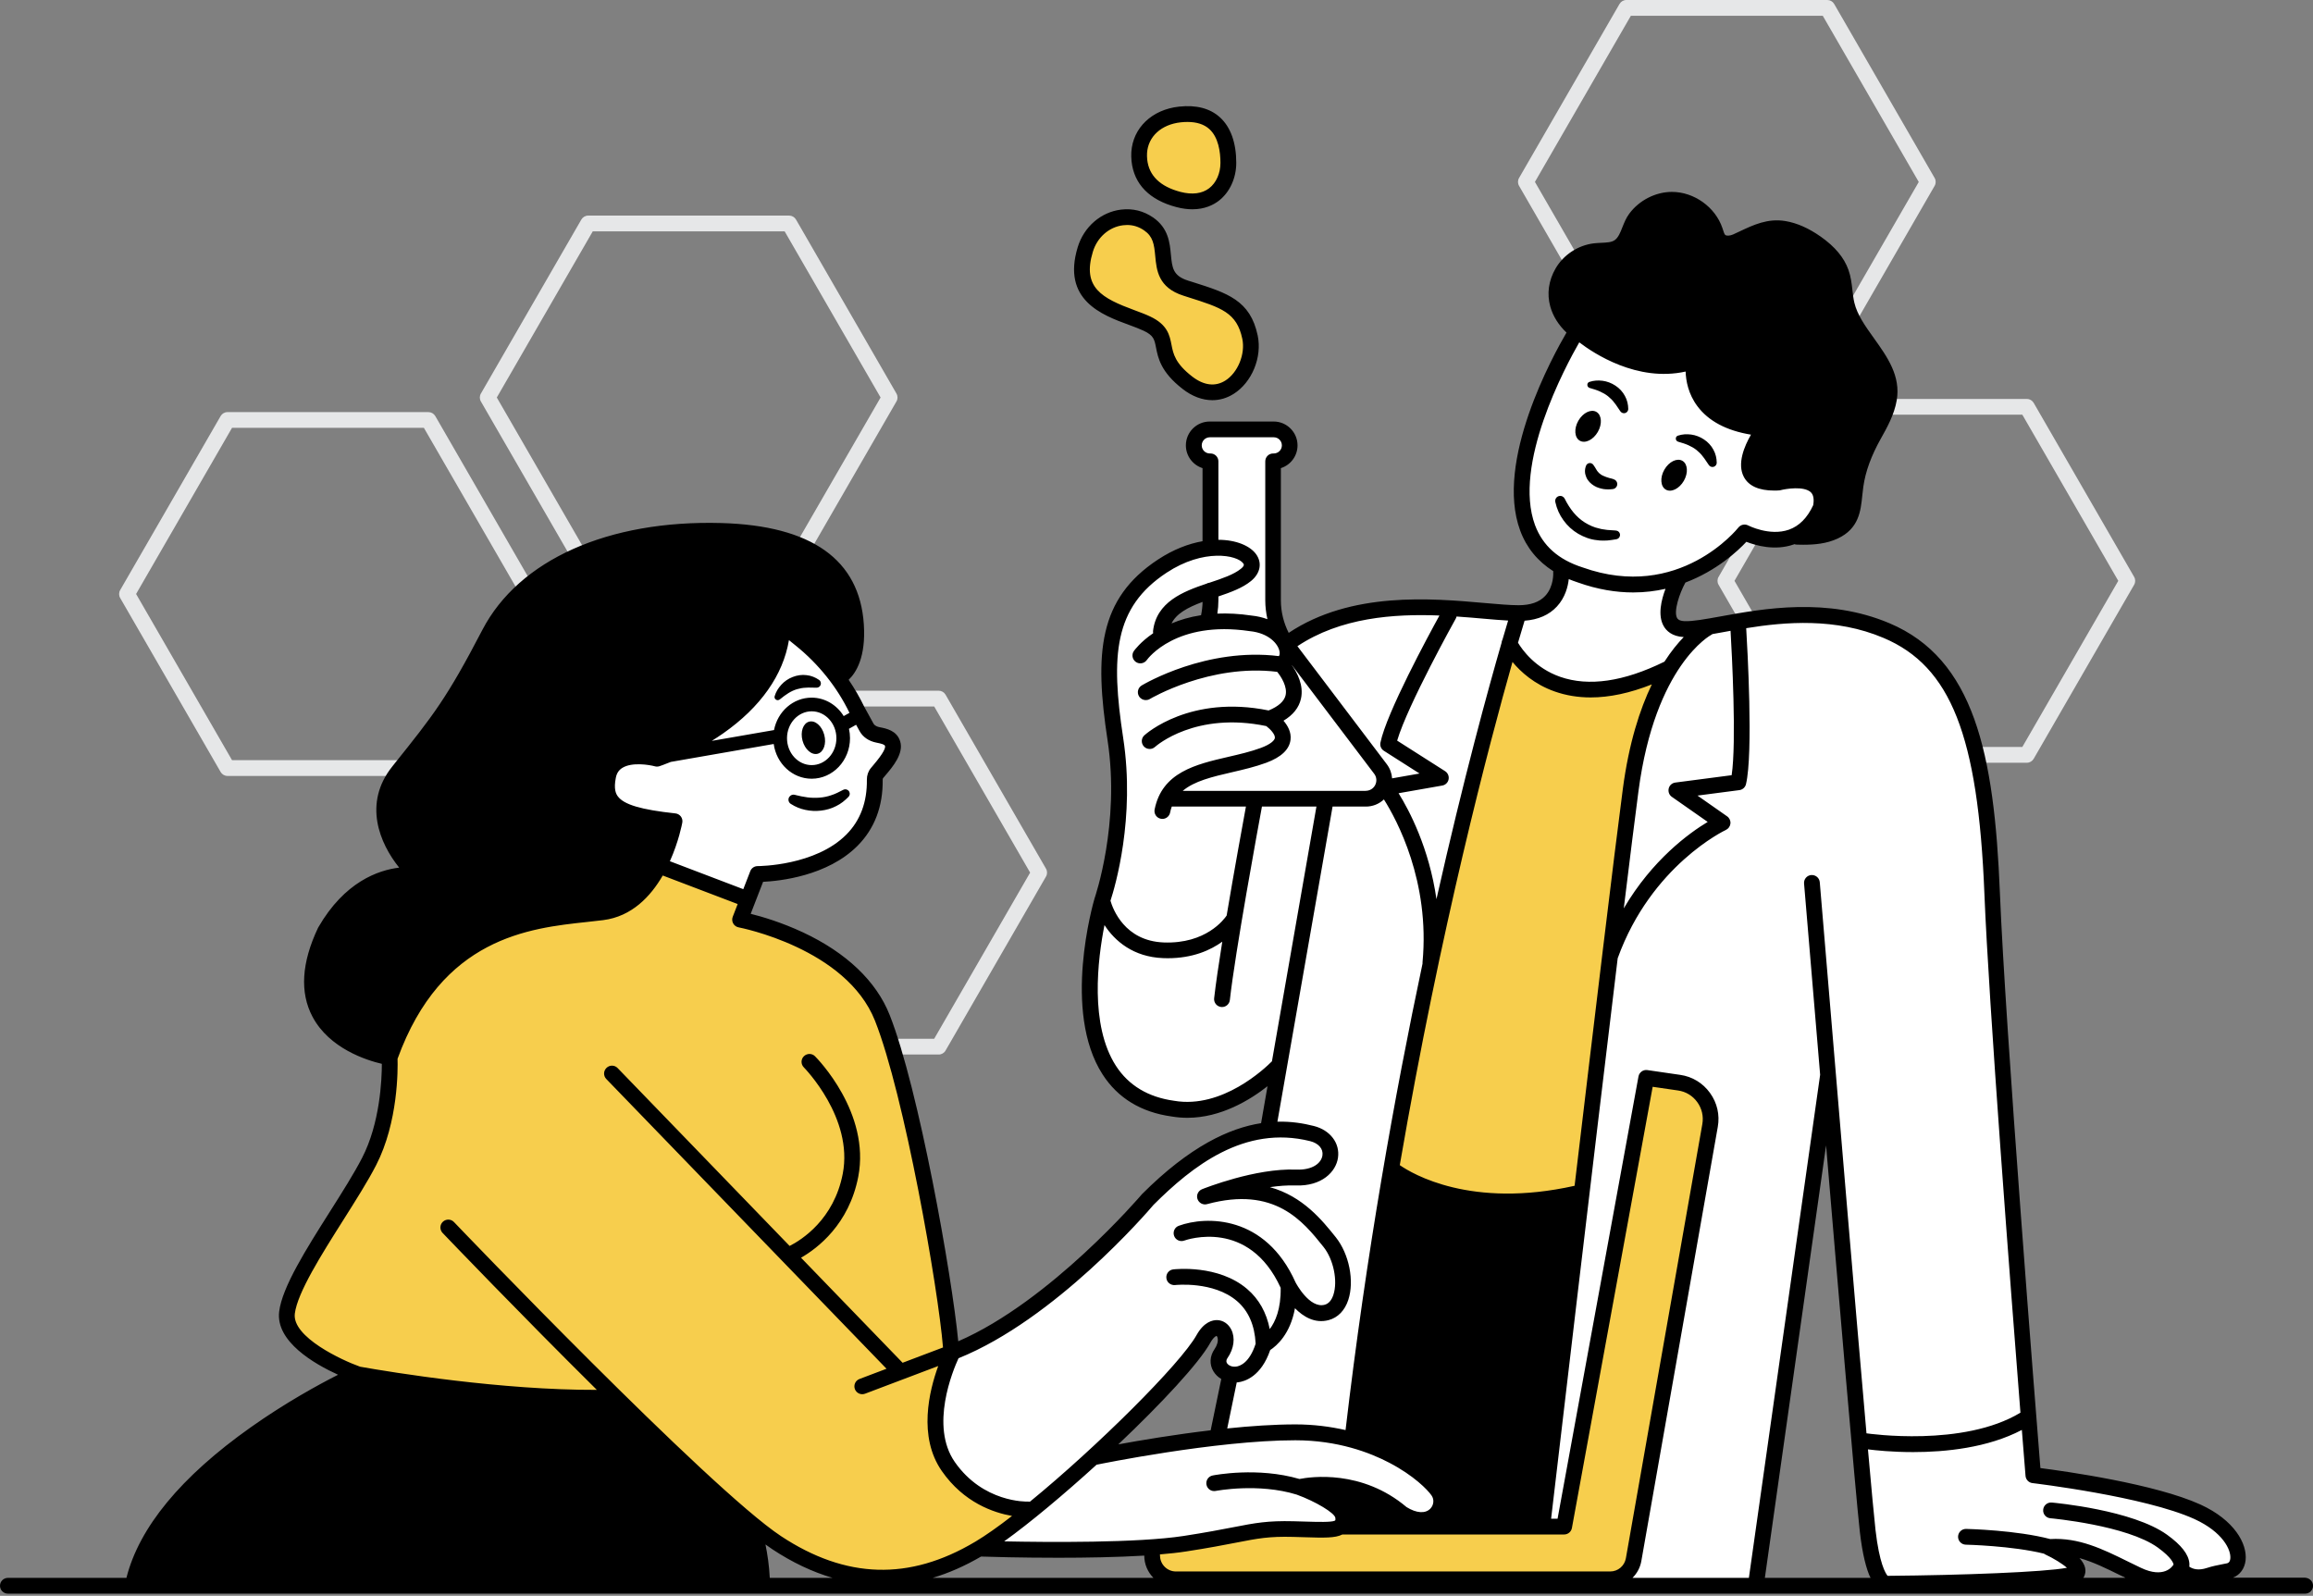 <?xml version="1.0" encoding="UTF-8"?><svg xmlns="http://www.w3.org/2000/svg" xmlns:xlink="http://www.w3.org/1999/xlink" height="303.7" preserveAspectRatio="xMidYMid meet" version="1.0" viewBox="0.0 0.0 440.2 303.7" width="440.2" zoomAndPan="magnify"><rect x="0.0" y="0.0" width="440.2" height="303.7" fill="#808080" stroke="none"/><g id="change1_1"><path d="M81.54,147.67H43.29c-0.54,0-1.03-0.29-1.3-0.75l-19.12-33.12c-0.27-0.46-0.27-1.04,0-1.5l19.12-33.12 c0.27-0.46,0.76-0.75,1.3-0.75h38.25c0.54,0,1.03,0.29,1.3,0.75l19.12,33.12c0.27,0.46,0.27,1.04,0,1.5l-19.12,33.12 C82.57,147.38,82.07,147.67,81.54,147.67z M44.16,144.67h36.52l18.26-31.62L80.67,81.42H44.16L25.9,113.04L44.16,144.67z M150.19,110.27h-38.25c-0.54,0-1.03-0.29-1.3-0.75L91.52,76.4c-0.27-0.46-0.27-1.04,0-1.5l19.12-33.12 c0.27-0.46,0.76-0.75,1.3-0.75h38.25c0.54,0,1.03,0.29,1.3,0.75l19.12,33.12c0.27,0.46,0.27,1.04,0,1.5l-19.12,33.12 C151.22,109.99,150.73,110.27,150.19,110.27z M112.81,107.27h36.52l18.26-31.62l-18.26-31.62h-36.52L94.55,75.65L112.81,107.27z M347.77,69.25h-38.25c-0.54,0-1.03-0.29-1.3-0.75L289.1,35.37c-0.27-0.46-0.27-1.04,0-1.5l19.12-33.12 c0.27-0.46,0.76-0.75,1.3-0.75h38.25c0.54,0,1.03,0.29,1.3,0.75l19.12,33.12c0.27,0.46,0.27,1.04,0,1.5L349.07,68.5 C348.8,68.96,348.31,69.25,347.77,69.25z M310.39,66.25h36.52l18.26-31.62L346.9,3h-36.52l-18.26,31.62L310.39,66.25z M385.74,145.16h-38.25c-0.54,0-1.03-0.29-1.3-0.75l-19.12-33.12c-0.27-0.46-0.27-1.04,0-1.5l19.12-33.12 c0.27-0.46,0.76-0.75,1.3-0.75h38.25c0.54,0,1.03,0.29,1.3,0.75l19.12,33.12c0.27,0.46,0.27,1.04,0,1.5l-19.12,33.12 C386.77,144.87,386.28,145.16,385.74,145.16z M348.36,142.16h36.52l18.26-31.62l-18.26-31.62h-36.52l-18.26,31.62L348.36,142.16z M178.65,200.69h-38.25c-0.54,0-1.03-0.29-1.3-0.75l-19.12-33.12c-0.27-0.46-0.27-1.04,0-1.5l19.12-33.12 c0.27-0.46,0.76-0.75,1.3-0.75h38.25c0.54,0,1.03,0.29,1.3,0.75l19.12,33.12c0.27,0.46,0.27,1.04,0,1.5l-19.12,33.12 C179.69,200.4,179.19,200.69,178.65,200.69z M141.27,197.69h36.52l18.26-31.62l-18.26-31.62h-36.52l-18.26,31.62L141.27,197.69z" fill="#E6E7E8"/></g><g><g id="change2_1"><path clip-rule="evenodd" d="M265.03,223c0,0,18.42,9.49,35.72,3.63l-7.53,66.42h-39.35L265.03,223z M74.43,202.07c0.28-7.53,6.98-14.51,14.23-21.49s24.56-5.58,31.53-9.21s7.81-15.07,7.81-15.07c-8.37-0.84-14.23-2.51-12-9.21 c2.23-6.7,8.09-2.79,8.09-2.79c6.42,0.84,7.81-2.79,16.47-9.21c8.65-6.42,8.93-15.91,8.93-15.91c5.86,3.35,10.05,10.05,10.05,10.05 c1.12-0.84,3.35-5.86,3.35-5.86c2.79-10.33-7.26-19.53-20.37-22.05c-13.12-2.51-38.51-1.4-49.4,19.26s-11.44,15.35-17.3,26.23 c-6.42,14.23,3.63,19.81,3.63,19.81s-9.21-3.35-17.58,10.6s2.23,18.98,2.23,18.98C66.9,199.27,74.43,202.07,74.43,202.07z M144.48,301.41c0.54-2.17-0.28-10.88-0.28-10.88l-27.53-25.02c-13.58,1.77-48.93-3.72-48.93-3.72s-11.44,4.47-26.51,17.02 c-15.07,12.56-15.35,22.6-15.35,22.6S144.2,302.53,144.48,301.41z M297.13,52.11c0,0-2.98,8.74,3.53,12.09 c6.51,3.35,11.35,7.44,20.28,4.28c0,0,1.86,9.3,6.7,10.98c4.84,1.67,7.44,2.23,7.44,2.23s-4.65,10.42,2.6,10.05 s10.42-0.56,8.93,3.53c-1.49,4.09-5.21,7.26-5.21,7.26s9.3,0.19,10.6-3.91c1.3-4.09,2.05-10.98,4.47-15.63 c2.42-4.65,4.47-8,2.6-12.84c-1.86-4.84-7.26-7.26-8.19-12.47c-0.93-5.21-1.3-13.21-13.02-13.58c-2.98-1.49-6.88,3.16-9.12,2.42 c-2.23-0.74-0.93-7.44-8.74-8.19c-7.81-0.74-7.81,2.6-10.98,7.26S303.27,43.74,297.13,52.11z" fill="inherit" fill-rule="evenodd"/></g><g id="change3_1"><path d="M115.87,149.88c0,0,0-5.44,4.6-5.86c4.6-0.42,7.26,0.7,12-2.93c4.74-3.63,10.19-6.14,13.53-12.28 c3.35-6.14,3.49-9.63,3.49-9.63s12.56,10.88,16.05,20.51c3.49,9.63,0.84,26.09-21.21,27.07l-2.37,4.74l-17.16-6.14 c0,0,2.65-4.47,3.21-9.07C128.01,156.3,118.38,157.14,115.87,149.88z" fill="#FFF"/></g><g id="change2_2"><path clip-rule="evenodd" d="M250.24,283.27c0,0,5.58-1.53,8.79,0.84c3.21,2.37-1.81,4.05-1.81,4.05 L250.24,283.27z" fill="inherit" fill-rule="evenodd"/></g><g id="change3_2"><path d="M275.64,116.11c0,0-10.05,15.63-10.88,25.4l8.09,5.58l-8.93,3.35c0,0,10.6,15.91,8.09,30.42l17.12-64 L275.64,116.11z" fill="#FFF"/></g><g id="change3_3"><path d="M170.06,140.67c0,0-1.39,5.82-3.73,8.5c0,0.08,0.01,0.16,0.01,0.25c0.19,16.93-22,17.35-22,17.35 l-2.37,4.74l-16-6.65l2.05-8.56c0,0-10.51,1.12-12.14-6.42c0,0-0.51-5.3,4.6-5.86c5.12-0.56,4.56,0.74,9.4-1.67 s14.88-8.93,17.3-14.7c2.42-5.77,2.33-8.47,2.33-8.47s10.4,8.32,14.85,20.16L170.06,140.67z M270.34,115.18 c17.12,0.74,18.79,1.67,18.79,1.67s-16.74,61.02-19.16,77.95c-2.42,16.93-12.09,77.95-12.09,77.95s-0.61-0.04-1.63-0.09 c3.24,0.66,6.48,1.98,9.82,4.37c9.86,7.07,9.67,10.05,5.21,11.72c-4.47,1.67-10.23-6.88-22.51-5.77c0,0,7.07,3.91,6.88,6.33 s-2.42,1.67-11.72,2.23c-9.3,0.56-11.16,1.67-20.47,2.79s-29.77,1.86-35.91,0.56l8.27-7.29c-27.15-2.96-15.34-30.11-15.34-30.11 s16.37-6.51,26.23-16.93c9.86-10.42,18.23-18.98,27.35-23.44c5.54-2.71,10.86-2.6,14.49-1.56c-3.25-0.96-6.86-1.04-6.86-1.04 l1.3-10.6c0,0-7.81,7.44-18.6,6.88c-10.79-0.56-20.09-8.19-14.51-39.07c0,0,0.01,0.05,0.02,0.13c-0.01-0.04-0.02-0.09-0.02-0.13 c0,0,4.28-15.07,2.98-26.98c-1.3-11.91-3.16-17.67-0.74-24.37c2.09-5.78,8.05-15.14,18.6-16.3c0.04-2.05,0.04-4.07,0-5.84 c-0.19-7.63-0.37-10.23-0.37-10.23s-3.72-0.37-2.98-4.28c0.74-3.91,7.63-1.67,12.47-1.67c4.84,0,8.19,1.49,5.02,3.91 c0,0-2.42,0.56-2.6,2.42s-1.3,26.79,0,30.14c0.13,0.35,0.37,0.81,0.68,1.36c0.33,0.16,0.66,0.33,0.99,0.5c0,0,0.71,0.67,1.13,1.76 C247.2,120.43,255.69,114.55,270.34,115.18z M245.49,123.86c3.54,5.12,9,12.15,12.14,15.59 C253.41,133.63,247.76,126.64,245.49,123.86z M241.87,136.39c0,0,0.75,0.34,1.52,0.91c0.09-0.49,0.65-0.82,1.65-2.21 c0.27-0.37,0.47-0.81,0.64-1.28C243.92,136.38,241.87,136.39,241.87,136.39z M239.43,143.77c3.07-0.85,4.9-1.58,5.08-2.84 c-0.11,0.16-0.24,0.32-0.41,0.49C243.19,142.33,241.46,143.08,239.43,143.77z M220.85,120.02c0,0,3.96-1.71,9.31-2.18 c0.03-0.56,0.17-2.93,0.3-6.01C226.12,113.38,221.67,115.44,220.85,120.02z M222.25,180.95c-0.7-0.05-1.42-0.13-2.15-0.28 c-4.99-1.04-7.59-3.25-8.93-5.39C212.67,177.95,215.81,181.13,222.25,180.95z M245.23,272.34c-6.13-0.03-12.52,0.27-14.15,1.54 l2.79-12.47c-3.91-0.74,0.37-5.77-0.93-8.37c-1.3-2.6-4.84,2.42-4.84,2.42c-3.42,5.32-12.47,14.28-20.08,21.39 c0.32-0.04,17.39-2.43,28.26-3.53C239.41,273,242.37,272.6,245.23,272.34z M240.94,255.27c-0.22,0.52-0.48,1.1-0.79,1.7 C240.55,256.43,240.84,255.86,240.94,255.27z M247.51,230.44c-2.33-1.78-5.03-3.24-7.88-3.81c0,0,0.21-0.71,1.75-1.34 c-2.14,0.5-3.61,0.97-3.61,0.97C241.44,226.79,244.75,228.4,247.51,230.44z M253.03,218.25c1.3,2.42,0.37,5.58-4.84,5.95 c-0.73,0.05-1.46,0.13-2.18,0.23c0.28-0.02,0.57-0.03,0.87-0.04C253.59,224.21,255.45,221.79,253.03,218.25z M255.04,247.91 c-0.58,0.72-1.36,1.33-2.38,1.78C253.79,249.64,254.56,248.94,255.04,247.91z M258.56,152.31c-8.86,0.35-33.68-0.05-36.66-0.1 c-0.2,0.23-0.31,0.37-0.31,0.37l16.93,0.19l18.98-0.37C257.5,152.39,257.93,152.39,258.56,152.31z M406.26,301.47 c-0.14-0.09-0.27-0.18-0.4-0.27C405.99,301.29,406.14,301.39,406.26,301.47z M405.09,300.69c0.27,0.18,0.53,0.36,0.77,0.52 C405.57,301.01,405.31,300.83,405.09,300.69z M419.55,288.39c-3.91-1.3-32.93-8-32.93-8l-0.47-10.51l-5.02-68.93 c-2.23-44.93-5.58-69.21-15.63-78.42c-18.33-8.28-34.88-4.19-34.88-4.19c3.74,12.98,1.07,24.56-0.24,28.89 c2.39-9.08,0.05-29.26,0.05-29.26c-3.41,1.03-5.99,2.27-8.05,3.79l1.72-2.3c0,0-9.49,3.53-5.21-8.93c0,0-8.5,2.28-16.17-0.07 c1.67,0.32,3.52,0.47,5.57,0.44c11.35-0.19,18.05-2.79,23.07-9.49c0,0,5.77,4.47,10.05,1.12c4.28-3.35,5.77-2.42,5.21-7.26 c-0.56-4.84-2.98-3.53-8.93-3.53s-5.58-3.53-3.35-7.07c2.23-3.53-0.19-2.79-4.09-4.84c-3.91-2.05-8.74-4.28-8-10.42 c0,0-14.33,2.6-22.33-6.51c0,0-10.98,19.53-9.67,31.26c0.82,7.37,3.26,12.16,7.77,14.66c-0.2,1.88-1.41,8.36-8.89,8.04l-1.67,6.7 c0,0,5.95,8.19,14.51,8c6.56-0.14,12.78-2.79,15.33-4.03c-1.85,3.14-3.24,6.99-5.1,11.75c-4.47,11.44-4.19,38.23-4.19,38.23 c3.63-10.6,19.26-21.21,19.26-21.21l-5.02,4.09c-8.19,7.07-14.23,17.12-14.23,17.12l-14.05,113.12l4.09-0.19l16.19-85.21 c10.14,0.65,11.53,7.63,11.53,7.63s-11.07,66.51-13.02,77.12c-1.95,10.6-5.02,10.88-5.02,10.88h26.51l14.23-91.81 c0,0,5.58,63.91,5.3,63.91c0.49,0.19,0.98,0.37,1.47,0.53l0.73,26.81l36.96,0.76c0,0,3.35-3.53,0.19-5.4c0,0,0.61-2.63,11.37,4.64 c0,0,19.32,0.94,21.18-2.04S423.45,289.69,419.55,288.39z M406.26,301.47c0.06,0.04,0.1,0.07,0.16,0.1 C406.36,301.54,406.31,301.51,406.26,301.47z M405.09,300.69c-0.11-0.07-0.21-0.14-0.29-0.2C404.9,300.56,405,300.62,405.09,300.69 z M404.5,300.29c0.11,0.07,0.2,0.13,0.3,0.2C404.62,300.36,404.5,300.29,404.5,300.29z M408.83,303.21 c-0.05-0.04-0.11-0.07-0.17-0.11C408.71,303.13,408.78,303.17,408.83,303.21z M408.83,303.21 C409.51,303.67,409.36,303.57,408.83,303.21L408.83,303.21z M408.5,302.99c0.06,0.04,0.1,0.07,0.15,0.1 C408.61,303.06,408.56,303.03,408.5,302.99z M406.42,301.58c0.23,0.16,0.47,0.32,0.7,0.47 C406.9,301.91,406.67,301.75,406.42,301.58z M408.5,302.99c-0.1-0.07-0.22-0.15-0.34-0.23 C408.29,302.84,408.41,302.92,408.5,302.99z M407.12,302.05c0.42,0.28,0.76,0.52,1.05,0.71 C407.85,302.55,407.49,302.3,407.12,302.05z" fill="#FFF"/></g></g><g id="change4_1"><path d="M74.43,202.07c0,0,2.23-13.21,13.02-20.47c10.79-7.26,23.81-5.77,28.84-8.56c5.02-2.79,6.42-4.56,8.51-7.67 l17.16,6.14l-0.74,3.77c0,0,19.53,2.79,26.42,18.42c6.88,15.63,13.77,62.51,13.77,62.51l-1.3,2.6c0,0-7.81,19.35,8.19,26.6 l7.81,2.23c0,0-13.21,13.02-27.16,13.02s-40-21.21-48.19-31.44l-4.09-3.72c0,0-6.51,0.93-16.74-0.19s-30.7-1.12-38.7-6.88 c-8-5.77-7.07-7.26-4.09-14.33c2.98-7.07,13.02-20.09,14.88-27.35C73.87,209.51,74.43,202.07,74.43,202.07z M219.36,294.53 c0,0-1.49,5.77,3.53,6.33c5.02,0.56,82.23,0.56,82.23,0.56s5.77-1.12,6.88-8.19c1.12-7.07,13.77-80.37,13.77-80.37 s0.93-6.7-11.53-7.63l-16.19,85.21l-43.35,0.19c0,0-6.7-0.56-13.95,0.74C233.5,292.67,219.36,294.53,219.36,294.53z M275.36,168.95 C272.01,182.9,265.03,223,265.03,223s7.35,3.44,16.65,5.49s19.07-1.86,19.07-1.86s5.49-41.67,8.28-64.56 c2.79-22.88,9.49-35.16,9.49-35.16s-8.37,4.65-16.56,4.65s-14.88-9.49-14.88-9.49S278.71,155,275.36,168.95z M218.27,61.59 c5.47,2.57,0.64,5.79,7.72,11.26c7.08,5.47,13.19-2.57,11.9-8.68c-1.29-6.11-5.15-7.08-12.22-9.33c-7.08-2.25-1.93-8.68-7.08-12.22 c-1.72-1.18-3.47-1.43-5.04-1.24c-3.32,0.4-6.03,2.89-7.01,6.09C203.34,57.99,213.31,59.26,218.27,61.59z M216.84,30.51 c0.45,4.26,3.62,6.46,7.45,7.46c6.42,1.67,9.49-2.79,9.49-6.98s-1.4-10.05-9.21-9.21c-4.17,0.45-7.5,3.13-7.76,7.26 C216.78,29.52,216.79,30.01,216.84,30.51z" fill="#F7CE4D"/></g><g id="change2_3"><path d="M156.87,139.85c0.45,1.69-0.12,3.3-1.26,3.6c-1.14,0.3-2.43-0.82-2.88-2.51c-0.45-1.69,0.12-3.3,1.26-3.6 C155.14,137.03,156.42,138.16,156.87,139.85z M440.21,301.79c0,0.83-0.67,1.5-1.5,1.5H1.5c-0.83,0-1.5-0.67-1.5-1.5 s0.67-1.5,1.5-1.5h22.56c2.42-9.6,10.35-19.23,23.62-28.63c6.69-4.74,13.05-8.2,16.66-10.03c-4.51-2.05-11.92-6.33-11.21-12.03 c0.58-4.67,5.17-11.93,9.61-18.94c2.38-3.76,4.63-7.31,6.17-10.3c3.41-6.6,3.76-14.89,3.76-17.9c-2.89-0.67-9.97-2.9-13.19-8.95 c-2.45-4.6-2.1-10.29,1.04-16.92c0.02-0.04,0.04-0.07,0.06-0.11c5-8.66,11.4-10.88,15.39-11.36c-3.72-4.62-6.93-12.22-1.31-19.25 l0.34-0.43c7.48-9.35,10-12.49,16.8-25.56c6.95-13.34,23.95-20.94,45.47-20.34c17.18,0.48,26.31,6.96,27.13,19.26 c0.42,6.25-1.48,9.24-2.89,10.57c1.12,1.64,2.11,3.35,2.96,5.11l1.76,3.21c0.24,0.44,0.76,0.62,1.15,0.7 c1.31,0.25,3.29,0.64,3.93,2.67c0.74,2.34-1.42,4.88-2.84,6.55c-0.15,0.17-0.28,0.33-0.4,0.47c-0.05,0.06-0.08,0.16-0.08,0.27 c0.07,5.1-1.54,9.35-4.78,12.61c-5.74,5.78-14.88,6.71-17.98,6.86l-2.36,6.09c2.1,0.52,5.84,1.61,9.95,3.53 c8.25,3.86,13.95,9.29,16.49,15.7c5.53,13.95,11.88,49.69,13.06,62.12c17.57-7.61,34.73-27.72,34.91-27.93 c0.03-0.03,0.06-0.06,0.08-0.09c9.11-9.11,16.63-12.55,22.65-13.49c0-0.01,0-0.02,0-0.03l1.22-7c-3.31,2.6-8.85,6.01-15.25,6.01 c-0.98,0-1.97-0.08-2.99-0.25c-5.8-0.8-10.24-3.49-13.14-7.99c-7.75-12-1.79-32.66-1.53-33.54c0.07-0.21,4.89-14.17,2.47-30.05 c-2.53-16.56-1.75-26.95,9.59-34.41c2.96-1.95,5.86-3.03,8.48-3.49V89.09c-1.83-0.58-3.17-2.3-3.17-4.33 c0-2.51,2.04-4.54,4.54-4.54h12.17c2.5,0,4.54,2.04,4.54,4.54c0,2.03-1.33,3.75-3.17,4.33v25.16c0,2.15,0.52,4.28,1.49,6.19 c11.89-7.92,27.12-6.58,37.3-5.68c2.56,0.22,4.77,0.42,6.45,0.42c2.25,0,3.96-0.59,5.06-1.77c1.68-1.78,1.54-4.42,1.53-4.45 c-0.01-0.09,0-0.18,0.01-0.26c-2.95-1.87-5.09-4.45-6.3-7.74c-4.87-13.17,6.29-33.35,8.82-37.67c-1.5-1.41-2.58-3.12-3.09-4.96 c-0.67-2.43-0.32-4.93,1-7.22c1.5-2.61,4.29-4.44,7.28-4.8c0.46-0.05,0.94-0.08,1.42-0.1c1.07-0.05,2-0.09,2.59-0.53 c0.67-0.5,1.02-1.38,1.43-2.42c0.35-0.87,0.7-1.77,1.31-2.59c1.89-2.55,4.99-4.14,8.1-4.15c0.01,0,0.02,0,0.03,0 c4.21,0,8.25,2.89,9.6,6.88l0.12,0.36c0.12,0.38,0.25,0.78,0.4,0.93c0.23,0.23,0.89,0.2,1.49-0.06c0.43-0.19,0.85-0.39,1.27-0.59 c2.63-1.24,5.35-2.53,8.71-1.97c2.21,0.37,4.41,1.34,6.73,2.97c2.72,1.92,4.44,3.99,5.27,6.32c0.46,1.29,0.61,2.58,0.75,3.84 c0.1,0.84,0.19,1.64,0.37,2.4c0.55,2.33,2.1,4.49,3.74,6.78c2.52,3.53,5.13,7.17,4.32,11.83c-0.47,2.74-1.88,5.24-3.01,7.25 c-1.83,3.26-2.93,6.26-3.34,9.16c-0.08,0.58-0.14,1.14-0.2,1.7c-0.3,2.94-0.64,6.27-4.66,8.16c-2.13,1-4.45,1.19-6.57,1.19 c-0.42,0-0.82-0.01-1.22-0.02c-0.17,0-0.32-0.04-0.47-0.09c-0.05,0.02-0.09,0.04-0.14,0.06c-3.59,1.25-7.23,0.19-9-0.51 c-1.6,1.72-5.62,5.49-11.61,7.76c-0.01,0.02-0.02,0.05-0.03,0.07c-1.05,1.93-2.26,5.39-1.54,6.68c0.08,0.13,0.31,0.54,1.4,0.59 c1.53,0.07,4.03-0.39,6.92-0.91c8.08-1.47,20.29-3.69,32.1,1.31c16.06,6.79,19.94,24.66,21.01,51.27 c1.03,25.72,6.88,99.14,7.71,109.51c4.75,0.61,21.85,3.01,30.48,6.95c6.42,2.94,8.93,7.45,8.57,10.62 c-0.18,1.57-1.08,2.77-2.4,3.29h13.68C439.54,300.29,440.21,300.96,440.21,301.79z M335.88,300.29h20.1 c-0.8-1.71-1.52-4.44-2.02-8.75c-0.82-7.18-4.54-51.06-6.43-73.56L335.88,300.29z M396.8,299.59c-0.07,0.24-0.14,0.47-0.32,0.69 h8.02c-0.27-0.13-0.55-0.26-0.81-0.4c-2.78-1.37-5.33-2.63-7.94-3.36C396.62,297.47,397.11,298.51,396.8,299.59z M386.81,282.25 c-0.71-0.08-1.26-0.66-1.32-1.37c-0.01-0.16-0.28-3.42-0.7-8.75c-6.47,3.41-14.54,4.22-20.69,4.22c-4.02,0-7.21-0.34-8.6-0.52 c0.66,7.47,1.19,13.16,1.44,15.36c0.73,6.36,1.91,8.25,2.3,8.71c14.27-0.12,29.76-0.71,34.13-1.53c-0.85-0.76-2.56-1.82-4.21-2.58 c-0.06-0.03-0.11-0.07-0.16-0.11c-6.04-1.5-14.78-1.71-14.88-1.71c-0.83-0.02-1.48-0.71-1.47-1.53c0.02-0.82,0.69-1.47,1.5-1.47 c0.01,0,0.02,0,0.03,0c0.45,0.01,9.59,0.24,16.01,1.93c5.44-0.32,10,1.91,14.82,4.29c0.8,0.39,1.61,0.79,2.43,1.18 c4.38,2.09,5.99-0.25,6.16-0.53c0.01-0.02,0.02-0.03,0.04-0.04c0.01-0.01,0.01-0.03,0.02-0.04c-0.02-0.22-0.29-1.28-2.99-3.24 c-5.89-4.25-20.32-5.57-20.46-5.58c-0.83-0.07-1.44-0.8-1.36-1.63c0.07-0.83,0.81-1.43,1.63-1.36c0.63,0.06,15.41,1.41,21.96,6.14 c2.71,1.96,4.09,3.73,4.23,5.43c0.02,0.22,0.01,0.43-0.02,0.63c0.63,0.43,1.69,0.81,3.39,0.24c1-0.33,2-0.52,2.96-0.71l0.8-0.16 c0.16-0.03,0.57-0.12,0.66-0.88c0.19-1.69-1.46-5.1-6.83-7.55C408.18,284.79,387.03,282.28,386.81,282.25z M332.33,119.55 c0.22,3.66,1.36,23.81-0.04,29.68c-0.14,0.61-0.65,1.06-1.26,1.14l-7.97,1.04l5.64,3.95c0.44,0.31,0.68,0.83,0.63,1.36 s-0.38,1-0.87,1.23c-0.14,0.06-14.21,6.73-20.59,24.42c-4.8,39.62-11.68,98.25-12.67,106.66h1.23l15.4-84.17 c0.15-0.79,0.9-1.33,1.69-1.21l6.25,0.91c2.3,0.33,4.31,1.55,5.67,3.44c1.36,1.88,1.89,4.17,1.48,6.46l-14.55,82.63 c-0.22,1.26-0.83,2.35-1.68,3.2h22.15l13.56-95.75l-3.06-36.39c-0.07-0.83,0.54-1.55,1.37-1.62c0.83-0.05,1.55,0.54,1.62,1.37 l3.07,36.56c0,0,0,0,0,0v0c0.05,0.57,3.56,42.65,5.82,68.32c0.43,0.06,18.4,2.66,29.3-3.93c-1.89-24.07-6.01-77.6-6.86-98.81 c-1.2-30.04-6.4-43.22-19.18-48.63C349.36,117.53,339.75,118.35,332.33,119.55z M191.11,293.34c8.28,0.17,25.36,0.32,34.16-1.03 c4.26-0.66,7.13-1.21,9.44-1.66c4.2-0.82,6.52-1.26,11.47-1.14l2.07,0.06c2.62,0.08,5.09,0.15,5.77-0.16 c0.04-0.03,0.07-0.07,0.12-0.1c0.01-0.06,0.02-0.2,0-0.43c-0.09-0.92-3.73-3.12-7.36-4.44c-7.33-2.26-15.33-0.71-15.41-0.7 c-0.81,0.16-1.6-0.36-1.76-1.18c-0.16-0.81,0.36-1.6,1.18-1.76c0.35-0.07,8.56-1.66,16.52,0.67c2.11-0.42,11.88-1.84,20.38,5.35 c1.89,1.17,3.58,1.28,4.53,0.29c0.66-0.69,0.76-1.74,0.23-2.5c-0.75-1.09-3.38-3.79-8.02-6.22c-3.73-1.96-9.86-4.29-17.91-4.29 c-15.11,0-37.43,4.57-37.65,4.62c-0.05,0.01-0.11,0.01-0.16,0.02C202.51,284.38,196.11,289.75,191.11,293.34z M231.15,256.75 c0.5-0.73,0.72-1.52,0.58-2.12c-0.06-0.27-0.17-0.37-0.2-0.39c-0.08,0-0.58,0.22-1.19,1.31c-2.15,3.88-9.32,11.57-17.51,19.33 c4.15-0.76,10.65-1.86,17.58-2.68l2.02-9.76c-0.61-0.36-1.12-0.85-1.49-1.45C230.14,259.67,230.22,258.09,231.15,256.75z M266.4,221.74c2.39,1.66,13.57,8.34,33.27,3.93c3.65-30.72,7.58-63.44,9.18-75.53c1.15-8.71,3.24-15.16,5.52-19.89 c-4.16,1.65-8.05,2.48-11.64,2.48c-2.42,0-4.71-0.38-6.84-1.13c-3.89-1.37-6.47-3.73-8.04-5.62 C283.43,141.55,274.19,176.47,266.4,221.74z M258.99,272.93c8.44,2.59,14.08,7.27,15.93,9.96c1.29,1.88,1.1,4.43-0.43,6.14h17.69 c0.53-4.49,3.65-31.07,7.11-60.2c-4.64,0.97-8.83,1.36-12.55,1.36c-10.86,0-17.79-3.31-20.89-5.22 C263.32,239.98,260.96,256.07,258.99,272.93z M220.77,296.04c0,1.67,1.36,3.03,3.03,3.03h82.64c1.48,0,2.73-1.05,2.99-2.51 l14.55-82.63c0.26-1.48-0.08-2.96-0.96-4.18c-0.88-1.22-2.18-2.01-3.67-2.22l-4.82-0.7l-15.37,83.97 c-0.13,0.71-0.75,1.23-1.48,1.23h-42.2c-1.36,0.7-3.49,0.64-7.32,0.52l-2.05-0.06c-4.64-0.12-6.71,0.29-10.83,1.09 c-2.33,0.45-5.24,1.02-9.56,1.68c-1.47,0.23-3.15,0.41-4.96,0.56V296.04z M265.67,289.03c-4.23-3.54-8.89-4.66-12.41-4.9 c2.03,1.23,3.76,2.79,3.88,4.53c0.01,0.09,0.01,0.22,0.01,0.37H265.67z M177.49,300.29h42.03c-1.08-1.09-1.75-2.59-1.75-4.24 c-5.18,0.31-11.06,0.41-16.34,0.41c-7.1,0-13.08-0.17-14.72-0.23C183.64,298.02,180.56,299.38,177.49,300.29z M325.91,120.67 c-0.06,0.05-0.13,0.09-0.2,0.13c-0.15,0.08-10.71,5.76-13.88,29.74c-0.63,4.73-1.61,12.63-2.8,22.33 c5.43-9.25,12.44-14.33,15.97-16.45l-6.82-4.77c-0.51-0.35-0.74-0.98-0.6-1.59s0.65-1.05,1.26-1.13l10.72-1.4 c0.95-6.31,0.03-23.44-0.21-27.48c-0.43,0.08-0.85,0.15-1.26,0.23C327.33,120.42,326.6,120.55,325.91,120.67z M297.96,57.54 c0.45,1.64,1.58,3.16,3.14,4.31c0.19,0.06,0.38,0.16,0.54,0.3c0.01,0.01,0.15,0.13,0.38,0.31c0.04,0.02,0.07,0.05,0.11,0.07 c0.14,0.08,0.26,0.18,0.36,0.29c2.62,1.97,10.96,7.4,19.43,4.44c0.51-0.18,1.08-0.07,1.48,0.29c0.41,0.36,0.59,0.91,0.48,1.44 c0,0.03-0.67,3.56,1.58,6.54c1.94,2.57,5.46,4.08,10.47,4.49c0.54,0.04,1.02,0.38,1.24,0.88c0.22,0.5,0.16,1.08-0.17,1.52 c-1.45,1.94-3.25,5.48-2.49,6.92c0.51,0.97,2.49,1.05,3.63,1c0.02,0,0.04,0,0.06,0.01c1.1-0.27,5.89-1.26,8.45,1.13 c0.92,0.85,1.89,2.48,1.33,5.39c-0.02,0.11-0.06,0.22-0.1,0.33c-0.58,1.29-1.26,2.41-2.05,3.35c0.94-0.13,1.85-0.35,2.68-0.75 c2.37-1.12,2.64-2.74,2.95-5.75c0.06-0.59,0.12-1.2,0.21-1.81c0.47-3.28,1.68-6.62,3.7-10.21c1.07-1.9,2.28-4.05,2.67-6.29 c0.59-3.43-1.54-6.42-3.8-9.58c-1.74-2.43-3.53-4.94-4.22-7.84c-0.22-0.93-0.33-1.85-0.43-2.75c-0.13-1.14-0.26-2.22-0.6-3.18 c-0.61-1.73-1.98-3.33-4.17-4.87c-1.93-1.37-3.73-2.17-5.49-2.46c-2.43-0.41-4.52,0.58-6.94,1.72c-0.44,0.21-0.88,0.42-1.32,0.62 c-1.82,0.82-3.74,0.59-4.88-0.59c-0.64-0.66-0.9-1.47-1.1-2.11l-0.1-0.31c-0.94-2.77-3.84-4.84-6.76-4.84c-0.01,0-0.01,0-0.02,0 c-2.15,0.01-4.39,1.16-5.7,2.93c-0.38,0.51-0.65,1.19-0.94,1.91c-0.51,1.27-1.08,2.71-2.43,3.71c-1.33,0.99-2.88,1.06-4.24,1.12 c-0.4,0.02-0.81,0.04-1.2,0.08c-2.07,0.24-4,1.51-5.04,3.32C297.75,54.22,297.51,55.87,297.96,57.54z M301.21,107.99 c18.35,6.55,29.51-7.44,29.62-7.58c0.45-0.57,1.24-0.75,1.88-0.41c0.04,0.02,4.07,2.08,7.73,0.81c1.97-0.69,3.53-2.26,4.64-4.67 c0.2-1.17,0.04-1.99-0.46-2.46c-1.29-1.21-4.71-0.67-5.81-0.38c-0.16,0.04-0.31,0.05-0.47,0.04c-0.02,0-0.04,0.01-0.07,0.01 c-0.21,0.01-0.41,0.01-0.6,0.01c-2.94,0-4.89-0.88-5.8-2.62c-1.3-2.49,0.1-5.83,1.37-8.02c-4.67-0.77-8.09-2.59-10.2-5.42 c-1.74-2.33-2.18-4.83-2.24-6.59c-9.24,2.05-17.55-3.5-20.24-5.56c-2.66,4.63-12.67,23.3-8.42,34.79 C293.62,103.87,296.58,106.51,301.21,107.99z M290.15,118.13c-0.26,0.86-0.69,2.27-1.25,4.19c0.79,1.31,3.25,4.82,8.03,6.49 c5.42,1.89,12.09,0.92,19.8-2.87c0.01-0.01,0.03-0.01,0.04-0.02c1.29-2,2.55-3.53,3.67-4.68c-2.25-0.12-3.33-1.21-3.83-2.11 c-1.15-2.03-0.44-4.95,0.36-7.07c-1.9,0.43-3.95,0.69-6.14,0.69c-3.23,0-6.77-0.55-10.59-1.92c-0.58-0.19-1.14-0.4-1.68-0.62 c-0.15,1.38-0.66,3.5-2.26,5.22C294.82,117.03,292.76,117.93,290.15,118.13z M282.32,117.74c-1.59-0.14-3.31-0.29-5.12-0.41 c-0.03,0.13-0.07,0.26-0.14,0.39c-0.1,0.17-9.19,16.51-11.16,23.23l9.12,5.81c0.52,0.33,0.79,0.95,0.67,1.56s-0.6,1.08-1.21,1.18 l-8.31,1.46c2.05,3.29,5.82,10.45,7.21,20.16c5.2-23.12,9.92-40.23,12.39-48.78c0.01-0.22,0.08-0.44,0.18-0.63 c0.44-1.5,0.8-2.71,1.07-3.61C285.63,118.03,284.06,117.89,282.32,117.74z M246.92,122.98l17.01,22.46 c0.61,0.8,0.94,1.74,1.01,2.69l5.22-0.92l-6.78-4.32c-0.53-0.33-0.79-0.96-0.66-1.57c1.16-5.65,9.14-20.38,11.23-24.18 C265.26,116.79,255.11,117.52,246.92,122.98z M259.92,150.5c0.77,0,1.47-0.43,1.81-1.12c0.34-0.69,0.27-1.51-0.2-2.12l-15.65-20.67 c0,0.01-0.01,0.01-0.01,0.02c0.99,1.4,2.3,3.84,1.72,6.37c-0.38,1.69-1.5,3.09-3.32,4.18c0.8,0.93,1.51,2.18,1.34,3.61 c-0.21,1.85-1.76,3.33-4.62,4.39c-2.09,0.77-4.34,1.3-6.51,1.8c-3.75,0.87-7.17,1.67-9.39,3.55H259.92z M231.88,87.8v14.93 c3.39,0.01,6.01,1.15,7.16,2.72c1.21,1.66,0.84,3.67-0.96,5.13c-1.63,1.33-3.84,2.13-6.2,2.93v0.74c0,0.85-0.07,1.69-0.2,2.53 c1.96-0.08,4.13,0.01,6.51,0.37c1.12,0.11,2.12,0.36,3.02,0.69c-0.26-1.18-0.41-2.38-0.41-3.59V87.8c0-0.83,0.67-1.5,1.5-1.5h0.12 c0.85,0,1.54-0.69,1.54-1.54s-0.69-1.54-1.54-1.54h-12.17c-0.85,0-1.54,0.69-1.54,1.54s0.69,1.54,1.54,1.54h0.12 C231.21,86.3,231.88,86.97,231.88,87.8z M228.87,114.55c-2.89,1.08-4.97,2.21-5.91,4.1c1.58-0.67,3.45-1.24,5.62-1.57 C228.75,116.24,228.85,115.4,228.87,114.55z M211.34,171.42c0.46,1.58,2.69,7.65,10.12,7.94c8.06,0.31,11.52-4.42,11.99-5.12 c1.46-8.69,3.1-17.64,3.67-20.74h-14.11c-0.13,0.36-0.24,0.73-0.32,1.14c-0.14,0.71-0.77,1.21-1.47,1.21c-0.1,0-0.2-0.01-0.3-0.03 c-0.81-0.16-1.34-0.95-1.18-1.76c1.42-7.1,7.84-8.59,14.06-10.03c2.08-0.48,4.24-0.98,6.15-1.69c1.9-0.7,2.63-1.45,2.68-1.91 c0.07-0.65-0.85-1.66-1.64-2.25c-13.43-2.79-20.87,3.7-21.19,3.98c-0.29,0.26-0.65,0.38-1,0.38c-0.41,0-0.82-0.17-1.11-0.49 c-0.55-0.61-0.51-1.56,0.1-2.11c0.35-0.32,8.76-7.76,23.65-4.73c1.87-0.77,2.96-1.74,3.23-2.89c0.37-1.6-0.82-3.51-1.6-4.46 c-12.78-1.59-24.13,5.1-24.24,5.17c-0.24,0.15-0.51,0.21-0.77,0.21c-0.51,0-1.01-0.26-1.29-0.73c-0.43-0.71-0.2-1.63,0.51-2.06 c0.51-0.3,12.35-7.29,26.12-5.58c0.18-0.26,0.17-0.62,0.11-0.92c-0.25-1.35-1.97-3.48-5.7-3.84c-13.94-2.07-19.34,5.2-19.56,5.51 c-0.48,0.67-1.42,0.83-2.09,0.35c-0.67-0.48-0.84-1.4-0.36-2.08c0.11-0.15,1.25-1.73,3.66-3.37c-0.02-0.13-0.03-0.27-0.02-0.4 c0.62-5.57,5.77-7.55,10.18-9.04c0.17-0.1,0.35-0.16,0.55-0.18c0.03-0.01,0.07-0.02,0.1-0.03c2.34-0.78,4.54-1.52,5.9-2.63 c0.75-0.61,0.56-0.86,0.43-1.03c-1.15-1.58-7.5-2.87-14.57,1.78c-10.04,6.61-10.66,15.77-8.27,31.45 C216.1,155.67,212.19,168.84,211.34,171.42z M242.07,201.98l8.47-48.49h-10.37c-0.72,3.88-5.1,27.72-6.11,36.83 c-0.09,0.77-0.74,1.33-1.49,1.33c-0.06,0-0.11,0-0.17-0.01c-0.82-0.09-1.42-0.83-1.33-1.66c0.3-2.67,0.87-6.53,1.55-10.77 c-2.22,1.61-5.6,3.15-10.4,3.15c-0.29,0-0.58,0-0.88-0.02c-5.64-0.22-9.17-3.24-11.14-6.29c-1.29,6.49-2.85,19,2.18,26.79 c2.41,3.73,6.14,5.97,11.08,6.65C232.61,211.07,240.76,203.3,242.07,201.98z M243.11,213.47c2.66-0.07,4.97,0.32,6.94,0.82 c3.1,0.78,4.99,3.26,4.59,6.04c-0.38,2.67-3.06,5.46-8.08,5.28c-1.56-0.06-3.22,0.08-4.88,0.32c6.3,1.74,9.97,6.33,12.53,9.52 c2.55,3.19,3.58,8.32,2.39,11.94c-0.66,2.01-1.99,3.38-3.73,3.84c-2.66,0.71-4.86-0.67-6.42-2.26c-0.88,4.93-3.49,7.16-4.71,7.96 c-1.73,5.05-4.83,5.97-6.11,6.14c-0.09,0.01-0.17,0.01-0.26,0.02l-1.81,8.76c4.44-0.46,8.93-0.77,12.98-0.77 c3.44,0,6.62,0.42,9.54,1.08c3.92-33.46,9.37-63.87,14.65-88.77c-0.01-0.08-0.01-0.17,0-0.25c1.45-15.43-4.92-27.16-7.35-31 c-0.91,0.86-2.12,1.36-3.43,1.36h-6.34L243.11,213.47z M182.42,258.49c-1.08,2.35-5.47,12.89-0.71,19.74 c5.39,7.74,13.62,7.56,13.97,7.54c0.11-0.01,0.22,0,0.33,0.02c12.7-10.38,28.69-26.27,31.72-31.72c1.41-2.51,3.04-2.85,3.89-2.84 c1.13,0.02,2.14,0.69,2.7,1.78c0.8,1.57,0.53,3.65-0.7,5.43c-0.34,0.49-0.22,0.79-0.11,0.98c0.24,0.39,0.89,0.77,1.74,0.66 c0.73-0.09,2.54-0.71,3.72-4.36c-0.18-3.51-1.37-6.25-3.56-8.12c-4.47-3.83-11.71-3.05-11.77-3.04c-0.82,0.08-1.57-0.49-1.66-1.32 c-0.1-0.82,0.49-1.57,1.31-1.66c0.35-0.04,8.59-0.96,14.06,3.73c2.25,1.92,3.68,4.49,4.3,7.63c1.05-1.37,2.15-3.8,2.08-7.86 c-6.07-13.23-17.86-9.16-18.36-8.98c-0.78,0.28-1.64-0.12-1.92-0.9c-0.28-0.78,0.11-1.64,0.89-1.92 c5.18-1.9,16.48-2.09,22.23,10.79c0.04,0.08,2.63,5.01,5.53,4.24c0.75-0.2,1.31-0.83,1.66-1.88c0.87-2.65,0.03-6.74-1.88-9.13 c-3.92-4.9-9.3-11.62-22.16-8.14c-0.77,0.21-1.56-0.22-1.82-0.97s0.13-1.57,0.87-1.87c0.41-0.16,10.13-4.04,17.91-3.73 c3.17,0.12,4.8-1.27,5-2.71c0.18-1.25-0.75-2.31-2.35-2.71c-12.5-3.12-22.48,4.82-29.79,12.12 C218.33,230.73,200.79,251.08,182.42,258.49z M163.59,139.13l-0.66-1.2l-1.36,0.77c0.13,0.57,0.2,1.17,0.2,1.78 c0,4.26-3.27,7.72-7.3,7.72c-3.67,0-6.71-2.88-7.22-6.61L127.67,145c-1.27,0.52-2.08,0.79-2.17,0.82c-0.28,0.09-0.58,0.1-0.86,0.02 c-1.11-0.3-4.38-0.83-6.19,0.29c-0.68,0.42-1.08,1.02-1.25,1.9c-0.42,2.12,0.01,3.03,0.38,3.52c1.16,1.58,4.44,2.55,10.96,3.25 c0.41,0.04,0.79,0.26,1.04,0.59c0.25,0.33,0.35,0.76,0.27,1.17c-0.06,0.3-0.68,3.6-2.36,7.34l13.97,5.32l1.33-3.43 c0.22-0.58,0.78-0.96,1.4-0.96c0,0,0,0,0.01,0c0.29,0,10.98-0.06,16.88-6.01c2.65-2.67,3.96-6.18,3.9-10.44 c-0.01-0.82,0.26-1.6,0.76-2.21c0.12-0.15,0.27-0.32,0.43-0.51c2.07-2.43,2.37-3.36,2.26-3.7c-0.09-0.28-0.64-0.43-1.64-0.63 C165.35,141.05,164.21,140.27,163.59,139.13z M154.48,135.37c-2.59,0-4.7,2.3-4.7,5.12s2.11,5.12,4.7,5.12c2.59,0,4.7-2.3,4.7-5.12 S157.07,135.37,154.48,135.37z M151.48,122.9l-1.33-1.08c-1.12,6.67-5.4,12.76-12.52,17.75c-0.73,0.51-1.45,0.98-2.17,1.43 l11.85-2.06c0.68-3.52,3.63-6.17,7.15-6.17c2.56,0,4.81,1.4,6.11,3.51l1.1-0.62C159.31,130.78,155.8,126.39,151.48,122.9z M73.19,199.5c9.14-23.93,27.3-25.87,38.23-27.04c1.06-0.11,2.07-0.22,3-0.34c7.76-0.99,11.09-10.67,12.11-14.52 c-5.51-0.69-9.53-1.76-11.37-4.26c-1.1-1.5-1.4-3.42-0.9-5.89c0.34-1.68,1.24-3.02,2.62-3.87c2.77-1.71,6.68-1.06,8.08-0.75 c2.98-1.08,22-8.61,22.48-23.97c0.02-0.57,0.36-1.08,0.88-1.32c0.52-0.24,1.13-0.16,1.57,0.2l3.49,2.83 c2.33,1.89,4.45,4.03,6.31,6.35c0.84-0.99,2.03-3.23,1.72-7.91c-0.71-10.64-8.63-16.03-24.22-16.46 c-20.36-0.56-36.32,6.44-42.72,18.73c-6.94,13.33-9.51,16.53-17.12,26.05L77,147.75c-6.82,8.52,3.03,17.38,3.45,17.75 c0.51,0.45,0.65,1.18,0.36,1.79c-0.3,0.61-0.96,0.94-1.63,0.81c-0.37-0.07-9.38-1.53-15.97,9.83c-2.68,5.7-3.04,10.47-1.07,14.17 C64.71,196.95,70.65,198.88,73.19,199.5z M68.51,260.09c0.01,0,0.01,0.01,0.02,0.01c6.27,1.11,26.91,4.47,45.06,4.41 c-14.67-14.53-28.3-28.77-29.36-29.87c-0.57-0.6-0.55-1.55,0.05-2.12c0.6-0.57,1.55-0.55,2.12,0.05 c0.48,0.51,48.6,50.77,62.25,59.78c12.34,8.15,24.41,8.51,36.88,1.1c0.02-0.01,0.04-0.02,0.06-0.03c1.99-1.19,4.4-2.89,7.02-4.92 c-3.5-0.61-9.18-2.52-13.37-8.55c-4.55-6.54-2.4-15.27-0.68-19.98l-13.93,5.27c-0.78,0.29-1.64-0.1-1.93-0.87 c-0.29-0.78,0.1-1.64,0.87-1.93l5.15-1.95l-53.33-55.14c-0.58-0.6-0.56-1.54,0.04-2.12c0.6-0.58,1.55-0.56,2.12,0.04l32.73,33.85 c2.28-1.16,8.43-5.03,10.11-13.74c2.06-10.63-7.31-20.14-7.4-20.24c-0.59-0.59-0.59-1.54,0-2.12s1.54-0.59,2.12,0 c0.43,0.43,10.58,10.75,8.23,22.93c-1.76,9.07-7.75,13.61-10.89,15.41l19.33,19.99l7.69-2.91c-0.91-11.28-7.36-48.07-12.94-62.17 c-5.48-13.83-25.74-17.74-25.95-17.78c-0.44-0.08-0.82-0.35-1.04-0.74c-0.22-0.39-0.25-0.86-0.09-1.27l0.94-2.43l-14.26-5.43 c-2.31,3.99-5.89,7.8-11.32,8.49c-0.96,0.12-1.98,0.23-3.07,0.35c-11.04,1.18-27.7,2.97-36.08,26.04 c0.06,1.94,0.14,12.06-4.08,20.25c-1.6,3.11-3.89,6.71-6.3,10.53c-4.06,6.42-8.67,13.71-9.17,17.71 C55.54,254.45,65.11,258.89,68.51,260.09z M147,294.85c-0.41-0.27-0.86-0.58-1.32-0.92c0.37,1.8,0.71,4.04,0.82,6.36h11.96 C154.62,299.16,150.8,297.36,147,294.85z M27.16,300.29h116.33c-0.24-4.55-1.5-8.87-1.64-9.35c-6.6-5.45-15.98-14.34-25.26-23.47 c-1.12,0.03-2.26,0.04-3.4,0.04c-18.13,0-38.5-3.29-45.01-4.43C64.08,265.03,32.84,280.41,27.16,300.29z M317.03,93.18 c1.02,0.59,2.56-0.16,3.43-1.67c0.87-1.51,0.75-3.22-0.27-3.81s-2.56,0.16-3.43,1.67C315.89,90.88,316.01,92.59,317.03,93.18z M300.66,83.87c1.02,0.59,2.56-0.16,3.43-1.67c0.87-1.51,0.75-3.22-0.27-3.81s-2.56,0.16-3.43,1.67 C299.52,81.58,299.64,83.28,300.66,83.87z M307.02,91.17c-0.23-0.08-0.45-0.13-0.68-0.18l-0.63-0.2c-0.39-0.15-0.76-0.29-1.03-0.48 c-0.28-0.18-0.46-0.38-0.63-0.59c-0.17-0.19-0.33-0.54-0.5-0.79l-0.31-0.46c-0.09-0.13-0.21-0.23-0.37-0.29 c-0.41-0.16-0.86,0.05-1.02,0.45c-0.3,0.77-0.26,1.48,0.05,2.2c0.3,0.71,0.88,1.25,1.47,1.61c0.6,0.37,1.23,0.53,1.83,0.64 c0.6,0.08,1.19,0.07,1.75,0c0.35-0.04,0.66-0.28,0.79-0.64c0.17-0.5-0.09-1.04-0.59-1.21L307.02,91.17z M305.83,102.87 c0.61-0.05,1.21-0.15,1.8-0.25c0.35-0.06,0.64-0.35,0.68-0.72c0.05-0.46-0.27-0.87-0.73-0.92l-0.13-0.02 c-0.54-0.06-1.06-0.05-1.58-0.11c-0.51-0.1-1.03-0.11-1.51-0.27c-0.99-0.2-1.88-0.62-2.71-1.12c-0.82-0.51-1.55-1.16-2.19-1.93 c-0.62-0.75-1.2-1.67-1.61-2.5l-0.06-0.12c-0.19-0.38-0.62-0.61-1.06-0.51c-0.52,0.11-0.84,0.62-0.73,1.14 c0.29,1.32,0.79,2.42,1.54,3.46c0.73,1.03,1.7,1.93,2.81,2.58c1.11,0.64,2.35,1.11,3.6,1.22 C304.59,102.92,305.22,102.86,305.83,102.87z M160.49,150.31l-0.08,0.04c-0.74,0.38-1.44,0.75-2.18,0.98 c-0.73,0.26-1.48,0.41-2.24,0.47c-0.76,0.06-1.53,0.05-2.31-0.05c-0.76-0.1-1.6-0.27-2.29-0.45l-0.13-0.04 c-0.39-0.1-0.82,0.05-1.05,0.41c-0.29,0.44-0.16,1.04,0.29,1.32c0.91,0.58,1.78,0.93,2.77,1.14c0.97,0.21,1.98,0.26,2.98,0.14 c1-0.12,1.99-0.39,2.88-0.86c0.91-0.43,1.68-1.08,2.35-1.76c0.25-0.25,0.32-0.64,0.15-0.97 C161.41,150.26,160.9,150.1,160.49,150.31z M302.53,73.83l0.1,0.03c0.63,0.18,1.29,0.38,1.86,0.64c0.58,0.26,1.09,0.55,1.54,0.91 c0.44,0.37,0.86,0.75,1.2,1.23c0.39,0.45,0.69,1.01,1.11,1.58l0.07,0.09c0.15,0.2,0.39,0.33,0.66,0.33c0.45,0,0.81-0.37,0.81-0.82 c-0.01-0.83-0.2-1.69-0.63-2.46c-0.41-0.78-1.05-1.47-1.8-1.96c-0.75-0.5-1.6-0.82-2.44-0.93c-0.86-0.11-1.67-0.07-2.52,0.21 c-0.18,0.06-0.33,0.21-0.38,0.4C302.03,73.4,302.21,73.74,302.53,73.83z M319.37,84.06l0.1,0.03c0.63,0.18,1.29,0.38,1.86,0.64 c0.58,0.26,1.09,0.55,1.54,0.91c0.44,0.37,0.86,0.75,1.2,1.23c0.39,0.45,0.69,1.01,1.11,1.58l0.07,0.09 c0.15,0.2,0.39,0.33,0.66,0.33c0.45,0,0.81-0.37,0.81-0.82c-0.01-0.83-0.2-1.69-0.63-2.46c-0.41-0.78-1.05-1.47-1.8-1.96 c-0.75-0.5-1.6-0.82-2.44-0.93c-0.86-0.11-1.67-0.07-2.52,0.21c-0.18,0.06-0.33,0.21-0.38,0.4 C318.87,83.64,319.05,83.97,319.37,84.06z M150.86,128.84c-0.84,0.32-1.59,0.84-2.16,1.47c-0.58,0.64-1.02,1.33-1.27,2.18 c-0.05,0.18-0.02,0.39,0.11,0.54c0.21,0.26,0.58,0.3,0.84,0.1l0.09-0.07c0.51-0.41,1.06-0.84,1.59-1.16 c0.54-0.33,1.08-0.58,1.63-0.74c0.55-0.15,1.1-0.27,1.7-0.28c0.6-0.06,1.22,0.01,1.93,0l0.11,0c0.25-0.01,0.5-0.13,0.65-0.35 c0.26-0.37,0.16-0.88-0.21-1.14c-0.68-0.47-1.49-0.81-2.37-0.9C152.62,128.37,151.69,128.51,150.86,128.84z M205.11,47.03 c1.18-3.87,4.42-6.68,8.26-7.14c2.2-0.26,4.24,0.24,6.07,1.49c2.92,2.01,3.19,4.81,3.4,7.07c0.24,2.52,0.38,4.04,3.28,4.96 l0.9,0.28c6.58,2.08,10.93,3.46,12.34,10.16c0.87,4.15-1.1,8.93-4.59,11.12c-1.27,0.8-2.64,1.19-4.04,1.19 c-1.88,0-3.83-0.71-5.65-2.13c-4.15-3.21-4.68-5.9-5.07-7.87c-0.31-1.59-0.46-2.32-2.37-3.22c-0.79-0.37-1.75-0.73-2.78-1.11 C209.75,59.96,202.04,57.1,205.11,47.03z M215.9,59.03c1.08,0.4,2.11,0.78,3.01,1.21c3.29,1.55,3.69,3.57,4.04,5.36 c0.34,1.75,0.7,3.55,3.96,6.07c2.19,1.69,4.36,1.96,6.27,0.77c2.4-1.5,3.86-5.07,3.25-7.96c-1.05-4.99-3.95-5.91-10.31-7.92 l-0.9-0.29c-4.8-1.53-5.11-4.86-5.36-7.54c-0.21-2.27-0.43-3.72-2.11-4.88c-1.01-0.69-2.07-1.03-3.24-1.03 c-0.25,0-0.51,0.02-0.77,0.05c-2.66,0.32-4.92,2.3-5.75,5.04v0C205.89,54.76,209.76,56.76,215.9,59.03z M215.35,30.67 c-0.06-0.58-0.07-1.16-0.04-1.72c0.29-4.63,3.94-8.11,9.1-8.66c3.26-0.35,5.87,0.33,7.74,2.02c2.05,1.84,3.13,4.84,3.13,8.68 c0,2.91-1.24,5.6-3.3,7.2c-1.06,0.82-2.71,1.64-5.05,1.64c-0.9,0-1.9-0.12-3.01-0.41C218.77,38.08,215.81,35.06,215.35,30.67z M218.3,29.14c-0.02,0.39-0.01,0.8,0.03,1.21c0.33,3.08,2.46,5.15,6.33,6.17c2.23,0.58,4.12,0.34,5.47-0.7 c1.34-1.03,2.14-2.84,2.14-4.82c0-2.07-0.37-4.87-2.13-6.45c-0.99-0.89-2.38-1.34-4.14-1.34c-0.41,0-0.83,0.02-1.28,0.07 C221.02,23.68,218.5,25.98,218.3,29.14z" fill="inherit"/></g></svg>